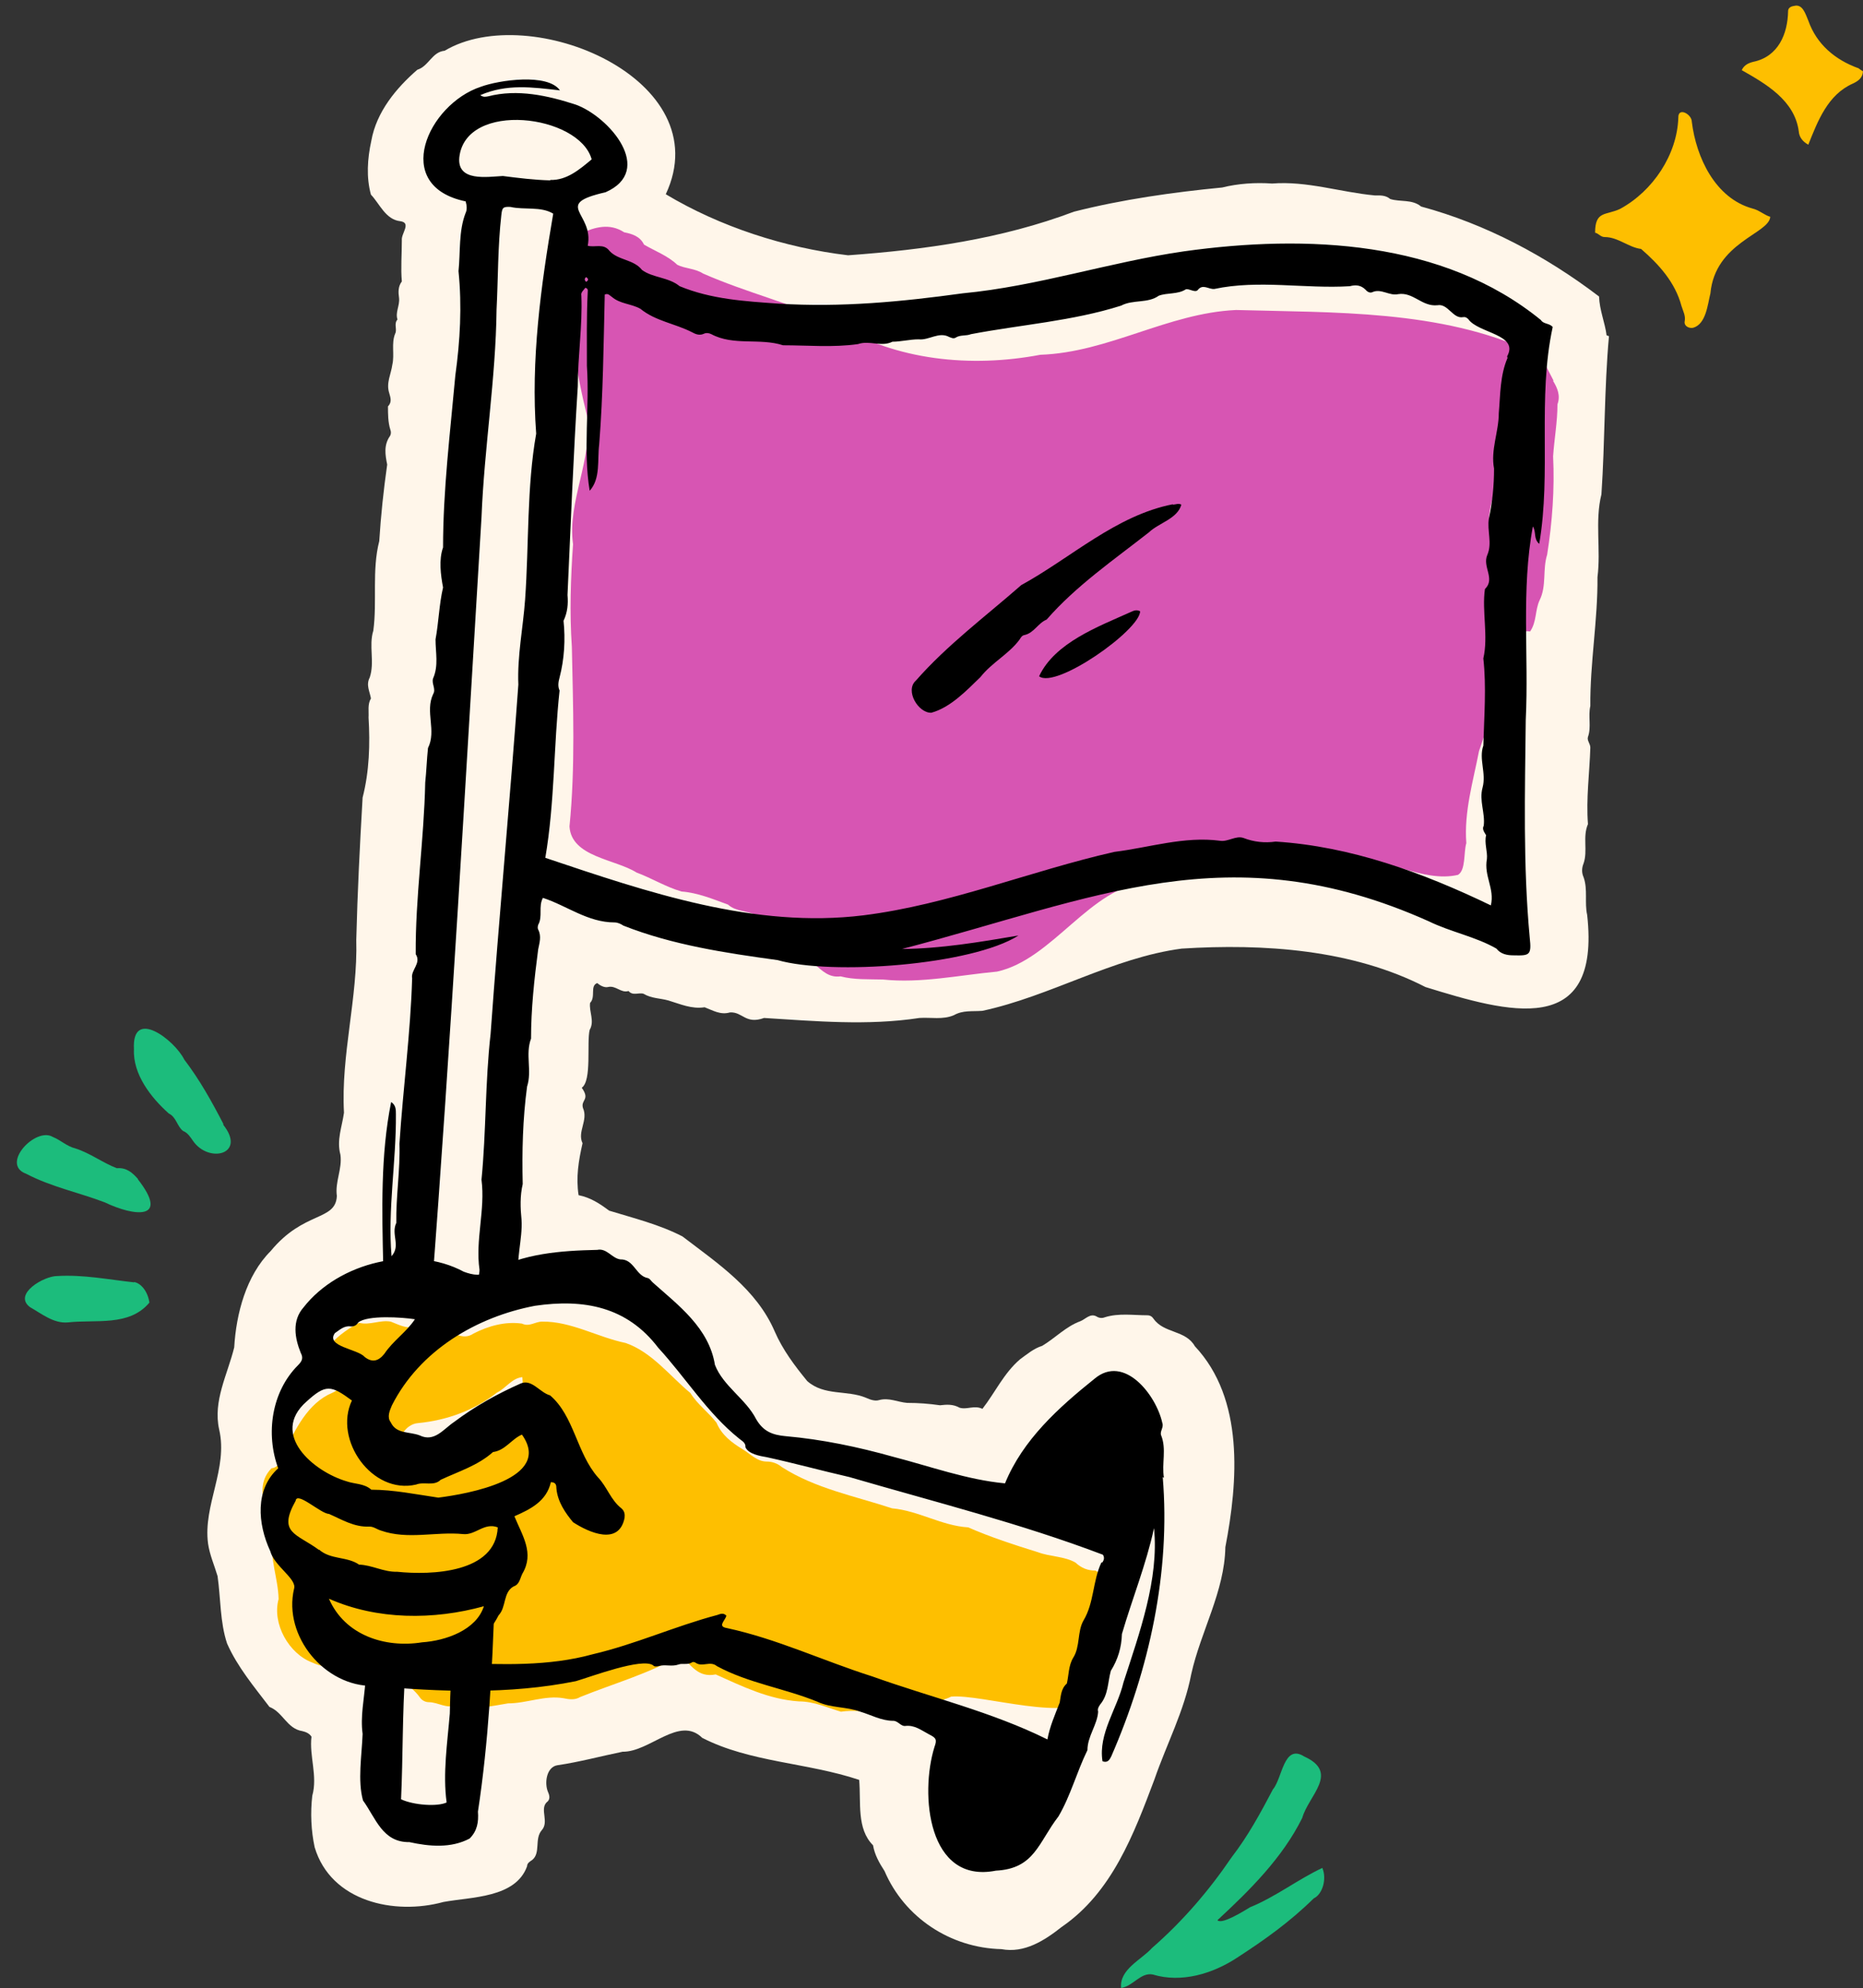 <?xml version="1.0" encoding="UTF-8" standalone="no"?><svg xmlns="http://www.w3.org/2000/svg" xmlns:xlink="http://www.w3.org/1999/xlink" fill="#000000" height="501.5" preserveAspectRatio="xMidYMid meet" version="1" viewBox="-4.3 -1.4 470.1 501.5" width="470.1" zoomAndPan="magnify"><rect x="-4.3" y="-1.4" width="470.1" height="501.5" fill="#333333" stroke="none"/><g id="change1_1"><path d="m401.1,83.2c-.4-3.2-1.8-6.4-1.9-9.8-13.4-10.2-28.6-18.3-44.9-22.7-2.3-1.9-5.3-1.1-7.8-1.9-1.2-1-2.5-.9-3.9-.9-8.6-.8-17.1-3.7-25.9-3-4.2-.3-8.6,0-12.6,1-12.4,1.2-25.2,3-37.4,6.1-18.3,6.9-37.6,9.6-57,11-16-1.9-32.3-7.2-46-15.4,13.6-29-34.3-49-55.8-36.2-3.2.3-4,3.9-6.9,4.8-5.3,4.6-10.3,10.6-11.6,17.9-1,4.6-1.3,9.2-.1,13.6,2.2,2.3,3.7,6.3,7.4,6.7,2.9.4.2,3.1.4,4.8,0,3.5-.3,7.1,0,10.4-1,1.3-.9,2.8-.7,4.2.2,1.9-1,3.6-.4,5.4-1,1.1,0,2.5-.6,3.6-1,2.5-.1,5.2-.7,7.8-.3,2.3-1.6,4.6-.8,7.1.3,1.1.8,2.3-.3,3.4,0,1.9,0,4,.6,5.9.2.5.2,1.1-.1,1.6-1.6,2.3-1.2,4.7-.7,7.2-.9,6.3-1.6,12.9-2,19.3-1.9,7.4-.5,15.2-1.5,22.6-1.2,3.8.4,7.9-.9,11.8-1,1.9,0,3.5.3,5.3-.9,1.5-.5,3.2-.6,4.8.4,6.7.2,13.6-1.5,20.2-.7,12-1.3,23.9-1.6,35.9.4,14.7-3.9,29-3.1,43.6-.5,3.6-1.9,6.9-.9,10.6.5,3.6-1.4,6.8-.9,10.4-.3,6.4-8.3,3.7-16.7,13.9-6.2,6.2-8.7,15.8-9.2,24.3-1.7,6.9-5.4,13.5-3.8,20.7,2.3,9.9-4.1,19.1-2.8,28.8.4,2.8,1.6,5.5,2.4,8.2.8,5.6.6,11.6,2.4,17,2.6,5.9,6.9,11,10.7,16,3.4,1.3,4.4,5.5,8.3,6.1.8.2,1.7.5,2.3,1.4-.6,4.9,1.6,9.9.2,14.9-.5,4.3-.3,8.8.6,13,4.1,13.7,20.1,17.2,32.5,13.8,7.1-1.3,18.2-1,21.1-9,0-.8.7-1.2,1.3-1.6,2.2-1.8.5-5.3,2.4-7.5,1.9-2.1-.5-5.2,1.2-7,1-.7.8-1.7.4-2.6-1-2.3-.4-6.4,2.4-6.8,5.5-.8,11-2.3,16.4-3.4,6.9.1,14.3-9.2,20.1-3.5,12.1,6.2,26.4,6.2,39.6,10.6.5,5.7-.7,12.3,3.5,16.5.4,2.4,1.6,4.5,2.9,6.5,5,11.7,16.6,19.4,29.5,19.7,5.8,1.1,10.9-2.2,15.2-5.6,12.7-8.7,18.2-23.4,23.4-37.2,3.1-9,7.5-17.2,9.3-26.6,2.4-10.8,8.4-20.8,8.6-32,3.2-16.6,4.8-37.4-7.7-50.7-2.3-4.1-7.8-3.2-10.4-6.9-.4-.6-.9-.9-1.6-.9-3.5,0-7.2-.6-10.7.5-.7.3-1.5.2-2.1-.2-1.6-.9-2.8.7-4.1,1.2-3.6,1.3-6.4,4.3-9.6,6.2-2.2.7-3.8,2.1-5.6,3.4-4.1,3.5-6.3,8.4-9.5,12.5-2.1-1-3.9.3-5.8-.3-1.6-.9-3.2-.8-4.9-.6-2.8-.4-5.4-.6-8.3-.6-2.4-.2-4.6-1.4-7.1-.7-1,.3-2.2-.1-3.3-.6-4.8-2-10.5-.4-14.8-4.2-3.2-3.9-6.2-7.9-8.2-12.5-4.6-10.7-14.4-17.2-23.3-24-5.8-3-12.3-4.6-18.5-6.5-2.4-1.8-4.7-3.3-7.7-3.9-.7-4.5,0-8.7,1-13.1-1.4-2.9,1.5-5.8.1-8.9-.6-2.1,1.9-2-.3-5.1,2.6-1.8,1.2-11.4,2-14.6,1.3-2.2-.2-4.6.1-6.8,1.5-1.5-.1-4.3,1.8-5,.7.6,1.8,1.2,2.7,1,2-.5,3.3,1.6,5.2,1,1.1,1.3,2.6.3,3.8.7,2,1.2,4.2,1.1,6.3,1.7,3,.9,5.8,2.2,9.1,1.7,2.1.8,4,2,6.4,1.3,3.2-.2,3.9,3.1,8.6,1.4,13,.8,26.1,2,39.2,0,2.9-.2,5.9.5,8.7-.7,2.3-1.3,4.6-.9,7.2-1.1,17.2-3.7,32.9-13.4,50.3-15.7,20.7-1.3,43,.2,61.5,9.7,20.7,6.4,44.3,13.2,40.8-18.2-.7-3.1.2-6.4-.9-9.5-.5-1.1-.5-2.3,0-3.5,1.1-3.2-.3-6.7,1.1-9.9-.5-6.4.4-12.9.6-19.3,0-1-.9-1.8-.6-2.7.9-2.5,0-5.2.6-7.8-.1-10.8,1.9-21.7,1.8-32.5.9-7-.7-14.1,1-20.9.9-13.4.7-26.6,1.9-39.9Z" fill="#fff6ea"/></g><g id="change2_1"><path d="m276,399.2c-1.3-1.3-2.2-3.6-3.9-4.4-1.9,0-3.5-.6-5-2-2.7-1.6-6.5-1.5-9.4-2.6-6.1-1.9-12-3.8-17.7-6.3-6.7-.4-12.5-4.2-19.2-4.8-9.4-3.1-19.4-5-27.8-10.4-1.1-.9-2.4-1.4-3.8-1.4-2.5,0-4.1-1.9-6.1-3.1-2.8-1.7-5.3-3.6-6.6-6.7-2-2.6-4.8-4.6-6.6-7.5-5.2-4.3-9.7-10.3-16.3-12.6-7.2-1.5-13.8-5.5-21.1-5.4-1.8,0-3.2,1.4-5.1.5-4.2-.6-8.5.6-12.2,2.5-2.8,1.9-5.1-.5-7.7-.8-2.4.8-4.5-.7-6.8-.9-2.4.6-4.3-.5-6.4-1.3-2.7-.5-5.3,1-8,.3-4.7,2.5-10.8,7.1-9.6,13.2,1.8.8,3.9.9,5.1,2.6-.8,1.4-2.2,1.8-3.4,2.4-5.8,3.1-8.7,9.8-11.5,15.5-.6,1.3-.9,2.8-2.7,3-5,5.2-.2,11.7.3,17.5-.8,5.3,1.4,10.3,1.5,15.5-1.7,6.2,2.6,13.8,8.5,16,9.2,4.3,8.8-7.8,16.4-1.6,2.3,4.9,7.9,6.2,10.9,10.6.5.6,1.3,1,2.1,1,2.4,0,4.5,1.8,7,.7,4.3,1.4,8.7.3,13-.4,4.7,0,9.3-2.1,14-1.3,1.4.3,2.9.5,4.2-.3,8.4-3.4,17.4-5.9,25.3-10.5,2.7,2.4,4.4,5.7,8.9,4.8,6.7,3,13.4,6.3,21,6.8,3.8,0,7.2,1.6,10.6,2.6,3.2-.5,6.3.1,9.4,0,2.8,0,5.6.9,8.4-.7,2.9-1.9,6.9-1.5,10-3.1,7.9-.7,30.3,6.8,35.8,0-2.6-6.2,3.2-11.1,2.1-17.3-.1-3.3,4-6.6,2.4-10.1Zm-150.9-45.3c-4.1,5-22.3,17.3-27.4,10.5-2.4-2.6.4-6.6,3.5-6.8,7.2-.7,14.2-3.2,19.9-7.7,2.4-1.2,3.7-3.6,6.4-3.9.4,3.1-.3,5.7-2.4,8Z" fill="#febf00"/></g><g id="change3_1"><path d="m387.7,94.6c-1-2.1-2.4-4-2.5-6.4,0-.7-.3-1.4-1-1.8-.9-.2-.9,1.1-2,1-23-10.7-49.9-9.9-74.6-10.6-17.3.8-32.1,10.7-49.4,11.3-17.4,3.3-36.4,1.5-51.7-7.9-10.9-5-22.5-7.8-33.4-12.6-2-1.3-4.5-1.2-6.5-2.2-2.4-2.3-5.7-3.5-8.4-5.1-1-2.1-3-2.7-5-3.1-3.7-2.4-7.4-1.3-11,.3-2.1,1,.7,2.3,1.1,3.4-.3.8-1.4,1-1.5,2.1,1.1,1.5.4,3.6,1.5,5.3.3.5-.2,1.1-.6,1.5-4.1,10.5-1.5,22.9,1.1,33.6,1.6,11-5,21.6-3.5,32.5-.6,8.7-.9,17.2-.3,25.9.3,15.1.9,30.3-.6,45.3.5,7.7,11.5,8.2,16.9,11.6,3.8,1.4,7.5,3.7,11.4,4.8,4,.3,7.9,1.9,11.7,3.3,2.3,2.1,6.3,1.4,8.2,3.5.8,1.3,1.9,1.9,3.3,2.2,6.4,1.2,13.1,4.1,19.6,3.8,1.5,0,3,.9,3.1,1.8-.7,4.7-8.7,2.7-12.3,3.8,1.9,1.6,3.6,3.4,6.5,3,3.4.9,7.1.7,10.7.8,9.6,1,19.2-1.1,28.8-2,14.1-3.1,23.5-21.4,37.9-22.6,10.9-.7,22-4,33.1-3.5,5.5,1.2,10.6.9,16.1-.3.9-.4,0-1.5.9-2.1,9.5-.8,19.2,6.2,28.3,4.1,2-1.2,1.4-5.7,2.1-8-.6-7.9,1.7-15.5,3.2-23.2,3-8.7,5.5-17.5,8.1-26.3.8-2.7,1.9-4.3,4.8-3.9,1.7-2.5,1.2-5.3,2.4-7.9,1.8-3.6.7-7.7,1.9-11.5,1.3-8.3,1.9-16.5,1.5-24.8.3-4.4,1.1-8.7,1.1-13.1.8-2.2,0-4.1-1.1-5.9Zm-230.9-18.4c-.4-.8,0-1.5.4-2.2.7-.2,1.3,0,1.7.5,0,.9-.7,1.5-2.1,1.6Zm10.1,2.4c-2.2-.4-4.1-2.2-6.5-1.9-.6,0-1.1-.3-.9-1.1,1.6-1.3,8.4,2.8,11.2,2.8.4.1.9.3.9,1.1-1.7.3-3.2-.6-4.7-.9Zm30.9,6.2c-.5-.6.4-.9,1-.4-.2.6-.6.6-1,.4Zm179.5,27.8c-1.4,5.6-3.3,11.4-2.8,17.2.2.7-.3,1.2-1.1,1.6-.8-.3-1.4-.6-2-1.4.1-6.5,4.4-13,3.6-19.4-.2-.5-.1-1,.5-1.2,1.5-.4,2.1,2.2,1.8,3.3Z" fill="#d755b3"/></g><g id="change3_2"><path d="m311.9,219.6c3.2-.2,6.4,1.4,9.5-.5-3.2-.1-6.3-.4-9.5.5Z" fill="#d755b3"/></g><g id="change3_3"><path d="m243.3,75c-2.2-.9-4.3,0-6.7,0,2.5.6,4.6.1,6.7,0Z" fill="#d755b3"/></g><g id="change4_1"><path d="m329.4,469.8c-6.2,2.9-11.8,7.3-18.2,9.9-1.5.9-7.2,4.5-8.3,3.3,8.1-7.5,16.4-15.7,21.4-25.8,1.6-5.7,9.5-11.4.5-15.5-5.2-3.3-5.5,5.5-7.9,8.3-3.1,5.9-6.3,11.8-10.4,17.1-5.7,8.4-12.4,16.2-20.1,22.9-2.7,3-8.3,5.4-7.8,10.1,3.1-.5,4.9-4,8-3.4,7.2,2.2,15.1-.2,21.2-4.2,7.1-4.6,13.4-9.1,19.4-15,2.3-1.1,3.3-5,2.2-7.6Z" fill="#1cbc7c"/></g><g id="change4_2"><path d="m52.1,282.2c-2.9-5.6-6-11.2-9.9-16.3-2.4-4.9-13.3-13.3-12.7-2.6-.3,6.3,4.3,12.2,8.8,16.2,1.9.9,2.1,3.3,3.6,4.4,1.2.5,1.8,1.5,2.5,2.5,4,5.8,13.6,3.4,7.6-4.1Z" fill="#1cbc7c"/></g><g id="change4_3"><path d="m30.5,296c-1.4-1.6-2.9-2.9-5.3-2.7-3.5-1.3-6.7-3.8-10.5-5-2.1-.5-3.7-2.1-5.7-2.9-4.3-2.6-13.3,6.9-6.7,9.3,6.3,3.3,13.2,4.7,19.8,7.2,7.5,3.6,16.5,4.6,8.4-5.8Z" fill="#1cbc7c"/></g><g id="change4_4"><path d="m29.6,322.1c-6.5-.7-12.9-2-19.5-1.6-3.3,0-11.1,4.5-6.9,7.8,3,1.7,6,4.2,9.6,3.9,7.1-.8,15.5,1.1,20.6-5-.4-2.8-2.1-4.9-3.9-5.2Z" fill="#1cbc7c"/></g><g id="change2_2"><path d="m437.9,51.2c-9.4-2.6-14.2-12.9-15.3-21.9,0-1.9-3.5-3.8-3.4-1-.3,9.3-6.4,18.5-14.7,23-3.6,1.7-6.3.4-6.3,6,.9.2,1.4,1.1,2.4,1.1,3.4,0,6,2.6,9.2,3,4.5,3.9,8.6,8.4,10.2,14.4.4,1.3,1.1,2.5.8,3.9-.2,1,.9,1.8,2.1,1.6,3.3-.9,3.7-5.9,4.4-8.7,1.2-12.9,14.8-15,15.1-19.3-1.6-.5-2.8-1.7-4.5-2.1Z" fill="#febf00"/></g><g id="change2_3"><path d="m464.6,15.8c-5.8-2.1-10.5-6-12.6-12-.7-1.6-1.4-4.3-3.6-3.7-.8.1-1.5.5-1.5,1.3-.1,5.8-2.5,11.5-8.8,12.8-1.2.3-2.3.8-2.9,2.1,6,3.4,13.4,7.6,14.4,15.5.1,1.3.9,2.5,2.4,3.3,2.4-6,4.9-12.6,11.2-15.4,1.3-.6,2.5-1.4,2.6-3.1-.5-.3-.9-.6-1.3-.9Z" fill="#febf00"/></g><g id="change5_1"><path d="m384.6,79.4c-24.7-20.2-59.3-21.7-90.1-17.4-18.8,2.7-36.9,8.8-55.9,10.6-15.2,2.1-30.7,3.6-46.4,2.6-8.6-.6-17-1.1-25-4.4-2.8-2.3-6.8-2.1-9.5-4.1-2.1-2.7-6-2.4-8.2-4.8-1.5-2-3.6-.8-5.5-1.3,1.7-8.3-9.1-10.4,4.5-13.5,12.5-5.5,1-19-7.5-22.1-7.1-2.3-14.7-4-22.1-2.1-.6.1-1.2.3-2-.3,6.7-2.9,13.1-2,20.1-1.2-3.1-4.4-15.4-2.6-20-.9-13.3,4.4-22.7,25-3.8,28.9.3,1,.4,2.1,0,2.9-1.8,4.6-1.3,9.9-1.8,14.7.9,8.9.4,17.6-.8,26.3-1.3,14.4-3.1,28.9-3.1,43.4-1.1,3.1-.6,6.9,0,10.1-1,4.3-1.1,8.8-1.9,13.1,0,3.3.8,6.6-.6,9.8-.5,1.3.8,2.7,0,4-2.1,4.4.9,9.2-1.3,13.6-.3,2.8-.4,5.9-.7,8.7-.3,14.5-2.5,28.9-2.4,43.3,1.5,2.3-1.3,4-.9,6.1-.4,13.7-2.3,27.8-3.2,41.7.2,6.7-.9,13.3-.8,20-1.4,2.9,1.2,5.7-1.2,8.4-1-11.8,1.2-23.9,1.1-35.8,0-1.2,0-2.3-1.2-3.1-2.7,13.4-2.3,27.5-2,41.2.7,2.3-1.2,7.3,1.9,7.9.8-.8,0-2,.7-2.9,3.2.9,6.4,2.2,9.5,3.4,5-65.2,8.7-131.2,12.7-197.1.7-17.6,3.6-35,3.8-52.4.4-7.9.3-15.9,1.2-23.8.2-1.9.4-2.2,2.3-2.1,3.5.8,7.7-.2,10.8,1.7-3.1,18.1-5.7,37-4.3,55.5-2.4,13.5-1.8,27.9-2.8,41.9-.5,7-2,14.2-1.7,21.4-2.1,29.3-4.9,58.8-7,88.1-1.4,12.3-1.1,24.6-2.3,36.8,1,7.6-1.6,15.2-.5,22.7,0,2.5-1.7,4.5-.7,7.1,3.5-.3,11.5.2,10.7-4.9-.9-4.9.9-9.8.6-14.8-.3-3-.4-6,.3-9-.2-8.2,0-16.4,1.1-24.6,1.3-4-.5-8.1,1-12.1,0-7.4.8-14.9,1.8-22.5.3-1.6.9-3.3,0-5-.2-.4-.1-.8,0-1.2,1.2-2.1,0-4.6,1.2-6.8,6.1,2,11.3,6.2,18.1,6.2.8,0,1.6.4,2.2.8,12.4,4.9,25.8,6.9,38.9,8.7,13.6,3.9,49,1.3,60.8-6.2-10,1.7-19.6,3.3-29.4,3.4,48.7-12.7,82.6-29.5,132.9-7,5.5,2.7,11.9,3.9,17.1,6.9,1.1,1.4,2.7,1.7,4.3,1.7,4.1.1,4.6,0,4.1-4.5-1.7-18.3-1.2-36.6-1-54.9.8-16.3-1.2-32.8,1.8-48.8.9,1.4.1,3.1,1.6,4.4,3.1-18.1-.5-36.7,3.4-54.7-.8-1-2.4-.7-3-1.8ZM94.9,319.3c-.5-.7-.5-1.3,0-2,.6.7.6,1.3,0,2Zm48.7-250.8c.6.4.7.8,0,1.2-.4-.4-.5-.7,0-1.2Zm-9.1-24.4c-4-.1-8-.6-11.9-1.1-4,.2-11.6,1.5-11-4.7,1.6-14.4,30.3-10.8,33.4.5-3.1,2.6-6.3,5.3-10.4,5.2Zm241.6,44.8c-1.9,4.4-1.8,9.3-2.2,13.9,0,4.7-2.1,9.3-1.2,14,0,4.2-.4,8.5-1.3,12.6-.5,3.1.9,6.2-.4,9.2-1.3,3,2.1,6-.6,8.6-.8,5.5.9,11.9-.4,17.5.8,7.2.2,14.6,0,22-1.2,3.4.8,6.9-.2,10.6-.9,3.3.7,6.4.3,9.6-.5.9.2,1.7.6,2.4-.5,2,.4,4.1.2,6-.8,4.3,2,7.4,1,11.7-17.2-8.3-35.4-14.9-54.3-16.1-2.8.4-5.5.1-8.1-.9-1.9-.7-3.9,1-5.9.7-9.1-1.2-17.8,1.7-26.7,2.8-21.2,4.8-41.7,13.3-63.3,16-27.5,3.4-54.4-5.8-80.3-14.5,2.4-14,2.1-28.4,3.6-42.2-.5-1.1-.3-2.2,0-3.3,1.2-4.6,1.5-9.6,1-14.3,1-2.1,1.2-4.2,1-6.5.8-17.6,1.5-35.4,2.6-52.7,0-7.6,1.2-15.2.9-22.8-.2-.9.6-1.4,1-2,.8.2.6.7.6,1.2-.3,6.2-.2,12.3-.2,18.5.7,10.5-1,21.3.7,31.5,2.8-3.1,1.9-7.8,2.4-11.7,1-12.6,1.1-25.2,1.4-37.8.9-.4,1.3.3,1.8.6,2.1,1.8,4.9,1.7,7.2,3,3.8,3.1,8.7,3.7,13,5.9.9.5,1.9.9,3,.4.6-.3,1.3-.2,1.9.1,5.6,3,12.2.9,18.1,2.8,6.2,0,12.6.6,18.9-.3,2.9-1,5.9.8,8.7-.6,2.1,0,4.4-.6,6.6-.6,2.6.3,5.1-2,7.7-.6.5.2,1.1.5,1.6.2,1.2-.8,2.7-.4,3.9-.9,12.6-2.4,25.6-3.3,37.9-7.2,3-1.6,6.7-.5,9.5-2.5,2.1-.8,4.8-.3,6.8-1.6.8-.3,2.3.9,3,.2,1.3-1.7,2.7-.2,4.2-.3,11.2-2.4,22.9,0,34.2-.7,1.5-.4,2.8-.3,4,.9.4.5,1.1.9,1.7.6,2.2-1,4.3,1,6.5.5,3.8-.6,6,3.2,9.9,2.8,2.7-.5,3.9,3.5,6.5,3,.5-.1.9.1,1.3.5,2.5,3.6,12.9,3.8,9.8,9.4Z" fill="#000000"/></g><g id="change5_2"><path d="m119.4,403c-1.6,4.7-7.2,6.7-9.3,10.8-.5,5.7-.8,11.3-.9,17.1-.6,7.3-1.8,15.1-.8,22.4-2.3,1.1-8.3.7-11.5-.8.5-10.8.3-21.7,1.1-32.7-3.1-.1-4.9,2.9-8.1,2.3-.7-.1-1.4.2-2,.8-.3,4.3-1.3,8.7-.7,13.1-.2,5.4-1.3,11.8.1,16.8,3.2,4.4,4.9,10.6,11.7,10.5,5,1.1,10.5,1.6,15.2-.9,1.9-1.9,2.3-4.1,2.1-6.8,2.7-17.7,3.6-35.5,4.2-53.4-.8.2-1.1.5-1.2.9Z" fill="#000000"/></g><g id="change5_3"><path d="m291.7,125.8c-14.4,2.8-25.7,13.5-38.3,20.4-8.9,7.8-18.7,15.1-26.6,24.1-2.8,2.5.6,8.2,3.9,8.1,4.8-1.3,8.9-5.6,12.4-9,2.9-3.7,7.2-5.8,9.9-9.5.3-.5.6-1,1.2-1.1,2.4-.5,3.4-3,5.6-3.9,7.4-8.5,17-15.1,25.8-22,2.5-2.4,7.2-3.4,8.2-7-.8-.4-1.4,0-2.2,0Z" fill="#000000"/></g><g id="change5_4"><path d="m281,153c-8.2,3.7-19.1,7.7-23.1,16.2,4.2,3.3,25.4-11.6,25.5-16.4-1-.5-1.7-.1-2.4.2Z" fill="#000000"/></g><g id="change5_5"><path d="m289.4,371.4c-.6-3.6.7-7.2-.7-10.7-.4-1,.7-2,.3-3.1-1.5-7-9.6-17.5-17.1-11.2-9.1,7.3-18.1,15.4-22.6,26.4-9.6-.9-18.9-4.3-28.2-6.7-8.9-2.5-18-4.4-27.1-5.2-3.4-.3-5.7-1.2-7.5-4.3-2.6-5.1-8.3-8.3-10.4-13.7-1.5-9.3-9.2-15-15.6-20.7-.5-.4-.8-1.1-1.4-1.2-3-.6-3.4-4.8-6.9-4.7-2.1-.3-3.4-2.9-5.8-2.4-9.3.2-18.6.9-26.8,5.4-2.4,1.3-4.5,1-6.9.1-12.8-6.9-31.5-2.4-40.4,9-3,3.4-2.2,7.8-.7,11.5.7,1.3.3,2.1-.7,3.1-6.7,6.7-8.2,17.3-5,26-5.9,5.3-5.2,14-2,20.9,1,3.8,6.8,7,6,9.5-2.8,12,7.8,24.7,20,24.5,16.9,1.5,34.2,2.2,51.1-1.2,3.8-1.1,16.7-6,19.5-4,.3.4.9.3,1.4.2,1.6-.5,3.3.2,5-.4,1-.4,2.4.2,3.5-.6.2-.1.7,0,.9.2,1.7,1.1,3.6-.6,5.3.8,7.9,4.3,17.1,5.6,25.4,9,3.4,1.6,7.3,1.2,10.8,2.5,2.7.8,5.3,2.3,8.3,2.3,1.2,0,1.9,1.4,3,1.3,2.4-.3,4.1,1.1,6,2.1,1.8.9,2.1,1.3,1.4,3.2-3.7,11.9-1.7,34.6,15.5,31.2,9.8-.5,10.7-7.1,15.8-13.7,3.1-5.3,4.6-11.2,7.3-16.7,0-3.5,2.5-6.4,2.7-9.7-.2-.7.1-1.2.5-1.8,2.1-2.5,1.9-5.6,2.7-8.5,1.8-2.9,2.7-5.9,2.8-9.3,2.6-8.9,6.1-17.5,8.1-26.7,1.3,12.9-3.7,26.5-7.7,38.9-1.6,6.7-6.4,12.9-5.3,19.9,1.3.5,1.8-.4,2.2-1.2,9.6-22,15-46.5,13-70.5Zm-209.2-36.5c1.2-.8,2.3-1.9,3.9-1.7.9.1,1.6-.3,2-1,2.4-1.9,11.1-1.3,14.3-.8-2.2,3.3-5.5,5.4-7.7,8.7-1.5,1.9-3.1,2.3-5,.8-1.7-2-9.9-2.6-7.5-6Zm-7.3,17.4c5-4.6,6.3-4.3,11.6-.4-4.7,9.9,5.1,23.8,16.2,21.2,2-.8,4.5.5,6.2-1.2,4.5-2.1,9.4-3.6,13.2-7,3.1-.4,4.7-3.3,7.3-4.4,8,11.2-13.9,15-21.1,15.9-5.5-.8-11.3-2-16.9-2-1.8-1.6-4.2-1.4-6.2-2.1-8.5-2.5-19.4-11.9-10.2-20.1Zm3.3,37.3c-5.7-4.2-10.5-4.2-5.9-12.4.3-2.5,6.4,3.3,8.4,3.3,3.2,1.4,6.4,3.4,10.2,3.2,1.1,0,1.9.7,2.9,1,6.8,2.4,13.9.2,20.8.9,3.1.3,5.3-3,8.7-1.7-.5,11.5-16.7,12.1-25.4,11.2-3.4.1-6.3-1.7-9.6-1.8-3-2.1-7.2-1.2-10.1-3.8Zm26,23.3c-9.4,1.5-19.5-1.8-23.5-11,12.2,5.4,26.4,5.4,39.1,1.9-1.9,6-9.6,8.7-15.6,9.1Zm171.4-20.1c-2.2,4.7-1.8,10.1-4.5,14.6-1.6,2.8-.8,6.6-2.6,9.4-1.2,2-1.1,4.4-1.6,6.5-1.5,1.3-1.5,3.2-1.8,4.8-1.2,3.1-2.5,6-3.1,9.3-14.1-7-29.4-10.6-44.2-15.9-12.3-3.9-24.1-9.5-36.7-12.2-2.4-.4-.5-1.8-.1-3.1-.7-.8-1.5-.5-2.3-.2-10.6,2.8-20.7,7.4-31.4,9.9-11.2,3.1-23,2.6-34.3,2.2,3.5-3.9,8-7,10.5-12,2-2.1,1.1-5.8,3.8-7.3,1.5-.5,1.6-2,2.2-3.2,3.1-5.2,0-9.6-2-14.5,4.1-1.8,8.1-3.8,9.2-8.6,1.3,0,1.4.8,1.4,1.6.3,3.3,2.2,6.1,4.2,8.5,4,2.6,11.6,6,13-1.1.1-.9,0-1.7-.8-2.4-2.7-2.1-3.6-5.4-5.9-7.8-5.4-6.1-6-15.5-12.1-20.7-2.6-.7-4.6-4.2-7.4-3-5.9,2.6-11.6,5.8-16.8,9.7-2.7,1.8-5,5.2-8.7,3.4-2.6-1-5.9-.3-7.3-3.3-1-1.3-.3-2.9.3-4.3,7-13.8,21.3-22.3,36.1-25.1,12.3-1.8,23.2.2,31.1,10.6,6.9,7.5,12.4,16.5,20.4,22.9.7.6,1.7,1,1.6,2.2.8,1.7,3.6,2.2,5.4,2.5,6.9,1.5,13.8,3.4,20.8,5,21.6,6.3,43.2,11.7,64,19.6.5.8.2,1.4-.1,1.9Z" fill="#000000"/></g></svg>